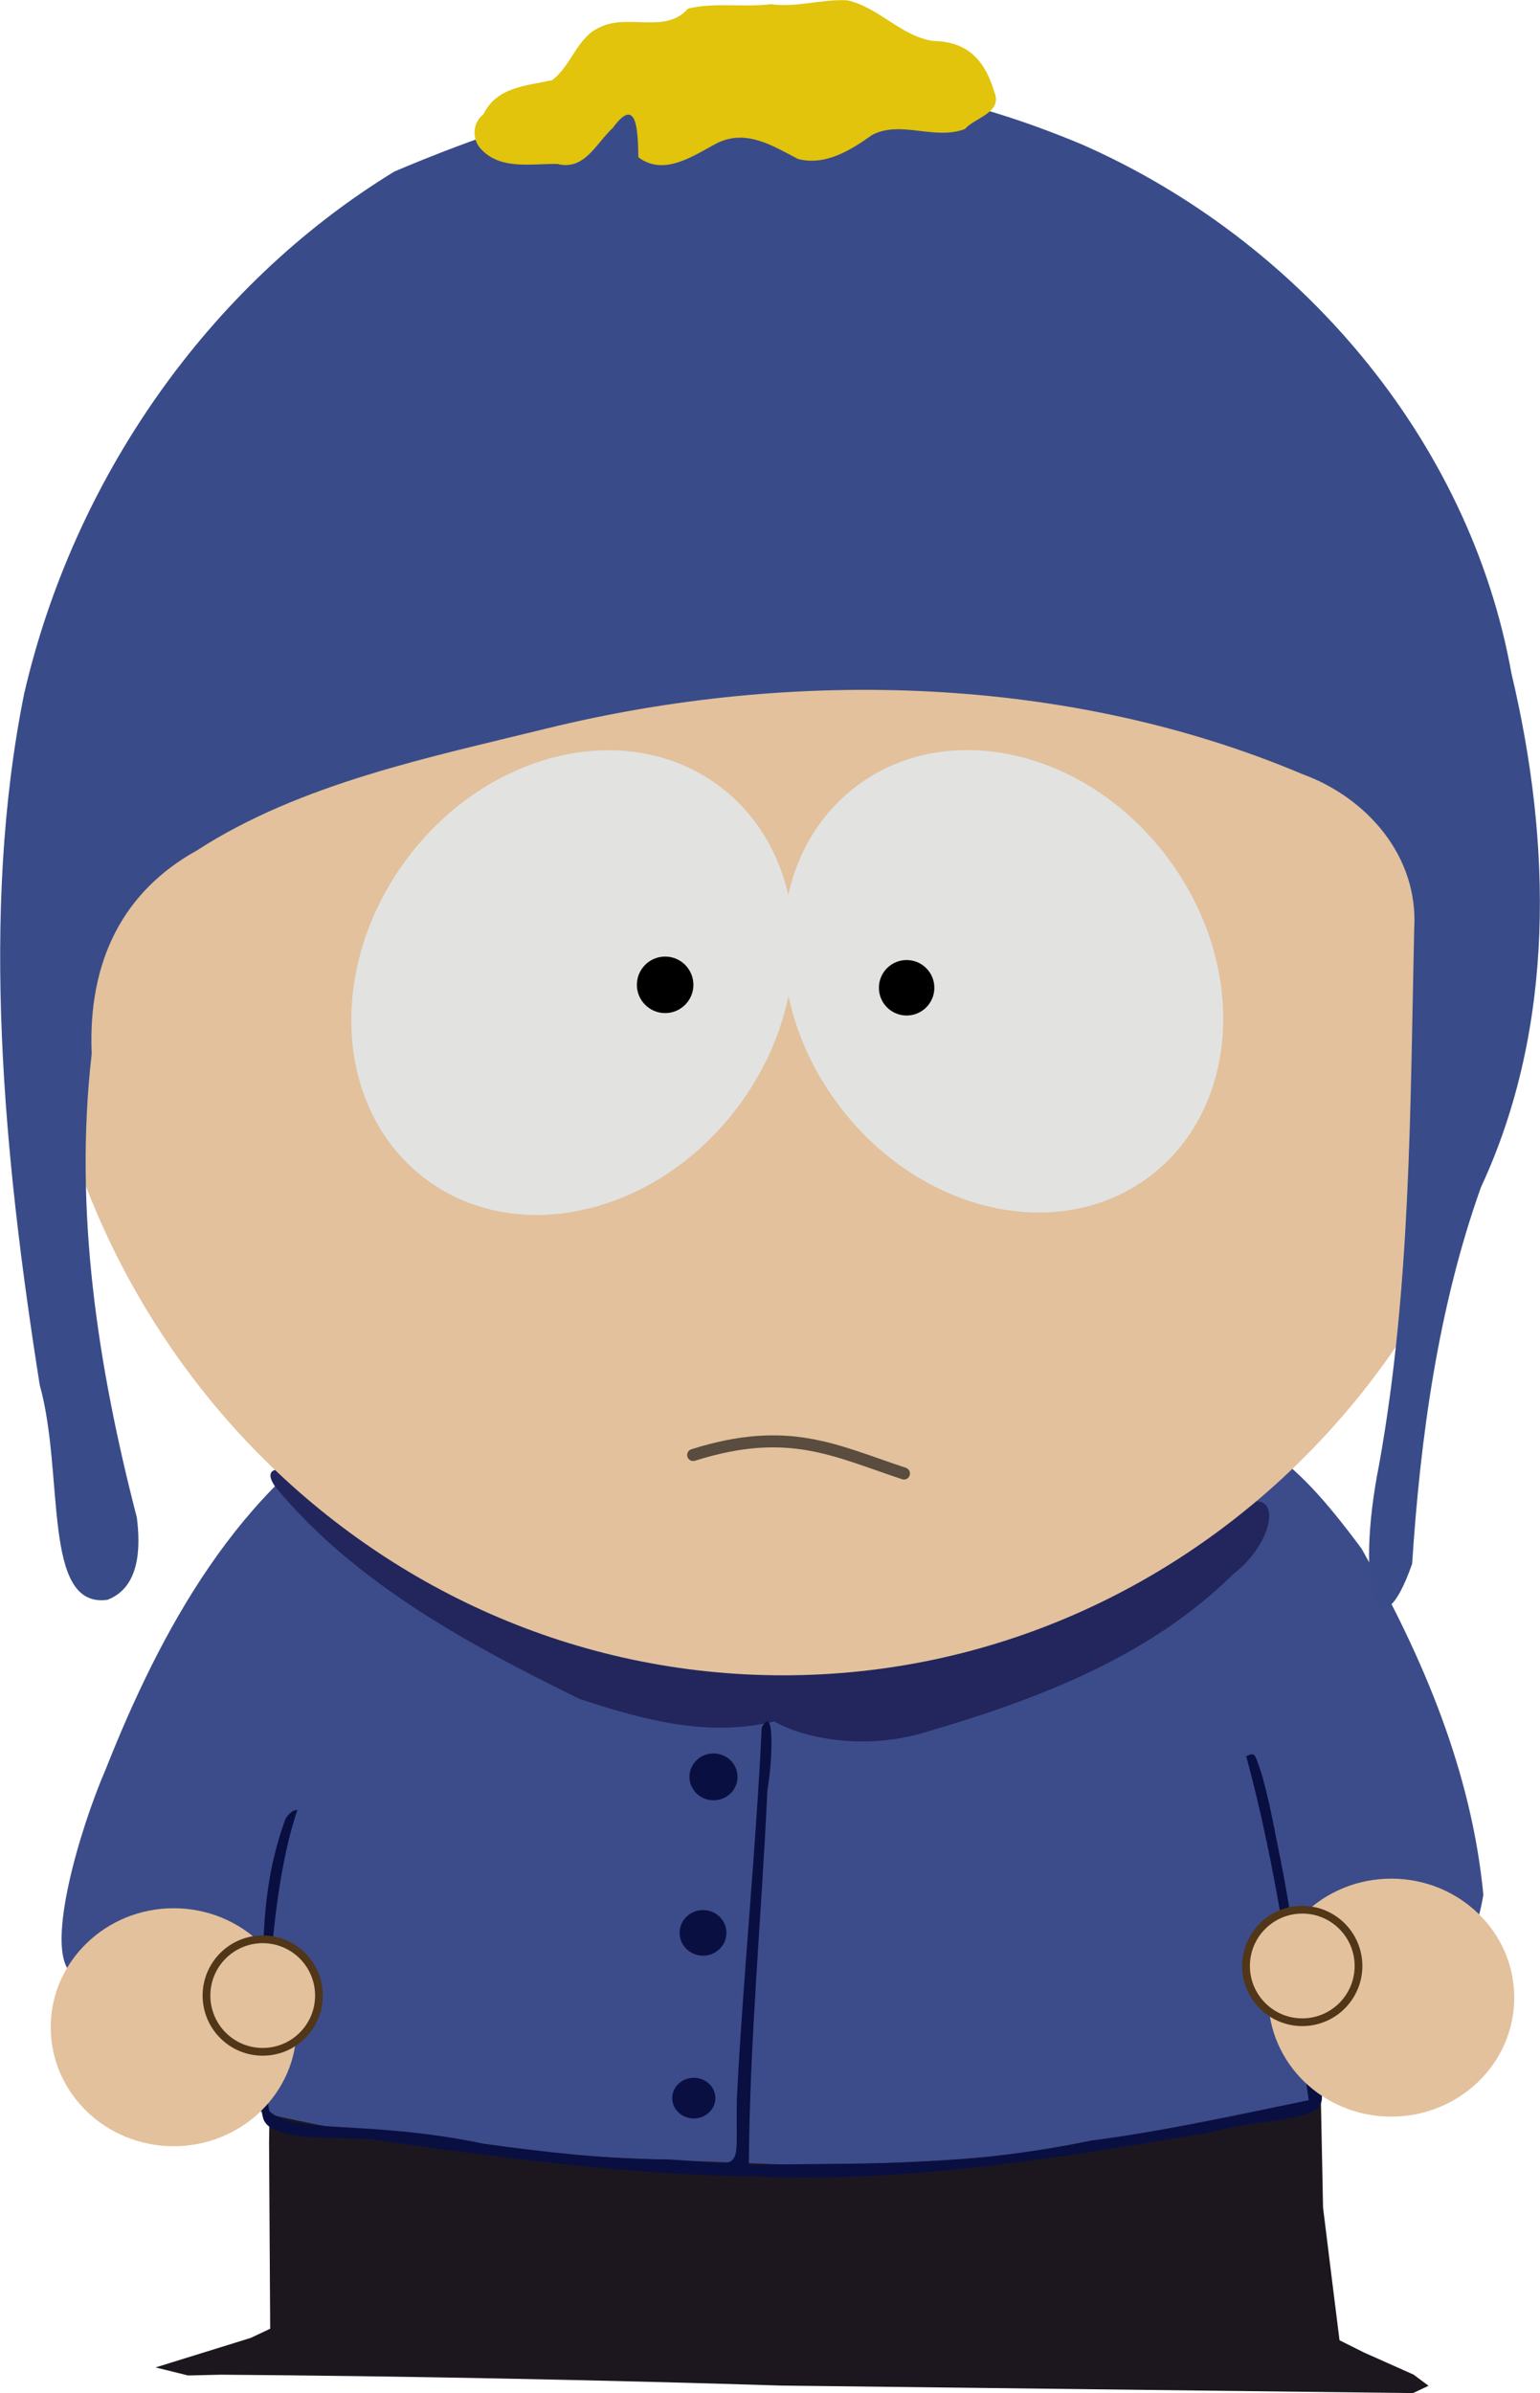 <?xml version="1.0" encoding="UTF-8" standalone="no"?>
<!-- Created with Inkscape (http://www.inkscape.org/) -->

<svg
   xmlns:dc="http://purl.org/dc/elements/1.1/"
   xmlns:cc="http://creativecommons.org/ns#"
   xmlns:rdf="http://www.w3.org/1999/02/22-rdf-syntax-ns#"
   xmlns:svg="http://www.w3.org/2000/svg"
   xmlns="http://www.w3.org/2000/svg"
   xmlns:sodipodi="http://sodipodi.sourceforge.net/DTD/sodipodi-0.dtd"
   xmlns:inkscape="http://www.inkscape.org/namespaces/inkscape"
   width="10000"
   height="15530"
   id="svg2"
   version="1.1"
   inkscape:version="0.48.2 r9819"
   sodipodi:docname="Craig.svg"
   inkscape:output_extension="org.inkscape.output.svg.inkscape">
  <defs
     id="defs4">
    <inkscape:perspective
       sodipodi:type="inkscape:persp3d"
       inkscape:vp_x="0 : 526.18109 : 1"
       inkscape:vp_y="0 : 1000 : 0"
       inkscape:vp_z="744.09448 : 526.18109 : 1"
       inkscape:persp3d-origin="372.04724 : 350.78739 : 1"
       id="perspective10" />
    <inkscape:perspective
       id="perspective2884"
       inkscape:persp3d-origin="0.5 : 0.33333333 : 1"
       inkscape:vp_z="1 : 0.5 : 1"
       inkscape:vp_y="0 : 1000 : 0"
       inkscape:vp_x="0 : 0.5 : 1"
       sodipodi:type="inkscape:persp3d" />
  </defs>
  <sodipodi:namedview
     id="base"
     pagecolor="#ffffff"
     bordercolor="#666666"
     borderopacity="1.0"
     inkscape:pageopacity="0.0"
     inkscape:pageshadow="2"
     inkscape:zoom="0.046030958"
     inkscape:cx="3246.4773"
     inkscape:cy="6735.031"
     inkscape:document-units="px"
     inkscape:current-layer="layer1"
     showgrid="false"
     inkscape:window-width="1920"
     inkscape:window-height="1032"
     inkscape:window-x="-6"
     inkscape:window-y="-6"
     inkscape:window-maximized="1"
     fit-margin-top="1"
     fit-margin-left="1"
     fit-margin-right="1"
     fit-margin-bottom="1"
     inkscape:snap-page="true" />
  <g
     inkscape:label="Layer 1"
     inkscape:groupmode="layer"
     id="layer1"
     transform="translate(-35.269,9776.64)">
    <g
       id="g3803"
       transform="matrix(18.571,0,0,18.565,-1611.25,-11526.07)">
      <path
         sodipodi:nodetypes="ccccccccccccccccc"
         id="path2890"
         d="m 588.166,928.131 -5.435,2.545 -220.98,-2.624 c -61.734,-1.947 -133.653,-3.356 -195.887,-3.802 l -11.459,0.267 -11.35,-2.811 33.251,-10.307 6.827,-3.213 -0.393,-64.829 0.375,-25.891 367.167,-0.938 0.997,49.351 3.318,26.822 2.439,19.512 8.63,4.315 17.261,7.692 5.239,3.911 z"
         style="fill:#1c171f;fill-opacity:1;stroke:none"
         inkscape:connector-curvature="0" />
      <g
         id="g3771">
        <path
           style="fill:#3c4c8a;fill-opacity:1;stroke:none"
           d="m 180.915,832.842 c 64.678,15.04 119.161,15.321 181.792,17.957 62.583,0.34 125.543,-5.771 185.992,-22.478 22.861,-20.456 53.682,-38.867 58.622,-71.889 -4.119,-42.752 -20.853,-82.641 -42.581,-120.908 -25.44,-34.281 -37.741,-41.731 -80.708,-54.364 -85.631,-26.451 -181.626,-29.313 -265.106,6.11 -46.962,26.721 -74.041,76.717 -93.297,125.332 -9.219,21.329 -21.049,61.774 -12.472,70.863 13.26,15.937 33.991,27.358 51.584,39.079 4.805,3.001 7.235,5.222 16.175,10.298 z"
           id="path3664"
           sodipodi:nodetypes="ccccccccccc"
           inkscape:connector-curvature="0" />
        <path
           style="fill:#22265c;fill-opacity:1;stroke:none"
           d="m 185.141,614.21 c 28.04,33.637 67.467,54.869 106.159,73.837 23.424,7.721 45.13,13.332 68.078,7.886 10.496,5.954 31.64,10.151 52.555,3.833 38.86,-11.32 78.491,-26.238 107.819,-55.224 17.087,-13.218 17.899,-35.98 -3.544,-20.249 -36.607,21.067 -75.567,39.433 -117.18,47.797 -36.021,4.189 -72.326,-1.778 -107.512,-9.19 -17.374,-6.026 -32.615,-16.732 -49.352,-24.224 -16.464,-8.183 -32.122,-17.96 -46.968,-28.71 -4.481,-2.361 -16.655,-4.864 -10.053,4.244 z"
           id="path3736"
           sodipodi:nodetypes="ccccccccccc"
           inkscape:connector-curvature="0" />
        <path
           sodipodi:type="arc"
           style="fill:#0a0f41;fill-opacity:1;stroke:none"
           id="path3757"
           sodipodi:cx="334.48276"
           sodipodi:cy="769.81909"
           sodipodi:rx="8.1896553"
           sodipodi:ry="7.9741378"
           d="m 342.672,769.819 c 0,4.404 -3.667,7.974 -8.19,7.974 -4.523,0 -8.19,-3.57 -8.19,-7.974 0,-4.404 3.667,-7.974 8.19,-7.974 4.523,0 8.19,3.57 8.19,7.974 z" />
        <path
           sodipodi:type="arc"
           style="fill:#0a0f41;fill-opacity:1;stroke:none"
           id="path3759"
           sodipodi:cx="338.14655"
           sodipodi:cy="715.29321"
           sodipodi:rx="8.4051723"
           sodipodi:ry="8.1896553"
           d="m 346.552,715.293 c 0,4.523 -3.763,8.19 -8.405,8.19 -4.642,0 -8.405,-3.667 -8.405,-8.19 0,-4.523 3.763,-8.19 8.405,-8.19 4.642,0 8.405,3.667 8.405,8.19 z" />
        <path
           sodipodi:type="arc"
           style="fill:#0a0f41;fill-opacity:1;stroke:none"
           id="path3761"
           sodipodi:cx="331.25"
           sodipodi:cy="827.5777"
           sodipodi:rx="7.5431032"
           sodipodi:ry="7.1120691"
           d="m 338.793,827.578 c 0,3.928 -3.377,7.112 -7.543,7.112 -4.166,0 -7.543,-3.184 -7.543,-7.112 0,-3.928 3.377,-7.112 7.543,-7.112 4.166,0 7.543,3.184 7.543,7.112 z" />
        <path
           style="fill:#0a0f41;fill-opacity:1;stroke:none"
           d="m 192.663,726.927 c -11.991,34.129 -11.82,104.979 -9.554,105.446 8.824,7.921 34.125,2.676 74.682,11.141 21.125,2.923 43.167,5.449 64.549,5.479 27.957,1.589 23.423,6.353 23.96,-21.11 2.084,-41.647 6.778,-88.091 8.688,-129.747 4.599,-9.087 3.815,11.597 2.002,21.798 -1.996,43.678 -6.221,87.268 -6.486,131.02 40.582,-0.972 72.989,1.103 119.759,-8.565 24.631,-3.112 51.698,-9.089 76.001,-14.094 -5.602,-39.356 -11.214,-81.139 -21.856,-120.21 1.22,-0.45 2.506,-1.623 3.448,0.671 3.677,8.958 6.331,24.681 7.976,32.577 5.638,27.584 8.709,56.072 14.735,83.56 2.918,11.657 -13.892,8.359 -40.035,14.947 -51.885,8.682 -104.207,17.351 -157.018,15.161 -45.34,-0.569 -90.368,-6.628 -135.167,-13.001 -12.52,-0.973 -35.818,1.015 -37.753,-7.708 -3.007,-12.06 0.544,-27.315 -0.023,-39.757 -0.175,-23.052 0.008,-43.093 7.94,-64.615 0.939,-1.41 2.34,-3.229 4.153,-2.993 z"
           id="path3763"
           sodipodi:nodetypes="cccccccccccsccccccccc"
           inkscape:connector-curvature="0" />
      </g>
      <g
         id="g3705">
        <path
           sodipodi:type="arc"
           style="fill:#e2c19c;fill-opacity:1;stroke:none"
           id="path3701"
           sodipodi:cx="574.76636"
           sodipodi:cy="792.08179"
           sodipodi:rx="42.990654"
           sodipodi:ry="41.588783"
           d="m 617.757,792.082 c 0,22.969 -19.248,41.589 -42.991,41.589 -23.743,0 -42.991,-18.62 -42.991,-41.589 0,-22.969 19.248,-41.589 42.991,-41.589 23.743,0 42.991,18.62 42.991,41.589 z"
           transform="translate(0.375,0.375)" />
        <path
           sodipodi:type="arc"
           style="fill:#e2c19c;fill-opacity:1;stroke:#513617;stroke-width:2.7;stroke-miterlimit:4;stroke-opacity:1;stroke-dasharray:none"
           id="path3703"
           sodipodi:cx="540.63672"
           sodipodi:cy="784.01013"
           sodipodi:rx="19.662922"
           sodipodi:ry="19.662922"
           d="m 560.3,784.01 c 0,10.86 -8.803,19.663 -19.663,19.663 -10.86,0 -19.663,-8.803 -19.663,-19.663 0,-10.86 8.803,-19.663 19.663,-19.663 10.86,0 19.663,8.803 19.663,19.663 z"
           transform="translate(3.371,-2.622)" />
      </g>
      <path
         transform="matrix(0.962,0,0,0.977,-10.623,20.524)"
         d="m 660.748,396.287 c 0,153.814 -122.18,278.505 -272.897,278.505 -150.717,0 -272.897,-124.691 -272.897,-278.505 0,-153.814 122.18,-278.505 272.897,-278.505 150.717,0 272.897,124.691 272.897,278.505 z"
         sodipodi:ry="278.50467"
         sodipodi:rx="272.89719"
         sodipodi:cy="396.28741"
         sodipodi:cx="387.85046"
         id="path3699"
         style="fill:#e2c19c;fill-opacity:1;stroke:none"
         sodipodi:type="arc" />
      <path
         sodipodi:nodetypes="cccccccccccccccc"
         id="path3746"
         d="M 126.224,653.411 C 103.233,656.552 111.308,609.568 102.551,578.325 89.954,498.601 81.665,413.268 97.112,336.681 114.326,262.198 161.079,194.208 226.564,154.183 c 94.368,-40.049 163.533,-41.714 240.603,-9.376 75.401,33.224 135.298,102.745 149.989,184.836 14.054,59.19 15.465,123.376 -10.671,179.568 -14.96,41.896 -21.174,87.422 -24.061,131.62 -11.777,33.514 -20.118,8.43 -11.535,-34.741 11.107,-61.719 10.846,-124.792 12.255,-187.245 1.561,-25.243 -16.446,-45.792 -39.091,-54.035 -80.863,-34.215 -176.894,-37.408 -264.545,-15.882 -39.924,9.867 -85.689,19.021 -122.051,42.587 -25.547,14.151 -38.122,38.385 -36.739,71.061 -6.276,54.76 2.122,109.238 15.785,162.047 1.297,10.187 1.23,24.378 -10.28,28.787 z"
         style="fill:#394c89;fill-opacity:1;stroke:none"
         inkscape:connector-curvature="0" />
      <path
         sodipodi:nodetypes="ccccccccccccccccc"
         id="path3753"
         d="m 257.692,134.18 c 4.697,-9.614 15.044,-9.953 24.01,-11.908 6.9,-5.215 8.679,-15.088 16.871,-18.58 9.694,-4.741 23.014,2.493 30.616,-6.436 9.521,-2.302 19.52,-0.338 28.983,-1.565 8.655,1.301 18.08,-1.838 26.716,-1.356 11.061,2.439 18.784,12.6 30.159,14.234 13.174,0.172 18.435,8.266 21.304,17.878 2.992,7.176 -7.025,8.996 -10.275,12.871 -10.708,4.086 -22.39,-3.199 -32.501,2.099 -7.45,5.333 -16.374,10.863 -25.866,8.383 -8.726,-4.476 -18.002,-10.622 -28.385,-5.513 -8.179,4.328 -18.384,11.692 -27.437,4.927 -0.221,-7.954 -0.172,-22.326 -8.925,-10.303 -5.907,5.458 -9.914,15.094 -19.447,12.619 -9.212,-0.115 -20.395,2.291 -27.128,-5.718 -2.773,-3.498 -2.332,-8.839 1.304,-11.633 z"
         style="fill:#e1c40b;fill-opacity:1;stroke:none"
         inkscape:connector-curvature="0" />
      <g
         id="g3791">
        <path
           transform="matrix(-0.79,0.588,0.588,0.79,423.392,-97.217)"
           d="m 384.052,445.035 c 0,47.849 -32.71,86.638 -73.06,86.638 -40.35,0 -73.06,-38.789 -73.06,-86.638 0,-47.849 32.71,-86.638 73.06,-86.638 40.35,0 73.06,38.789 73.06,86.638 z"
           sodipodi:ry="86.637932"
           sodipodi:rx="73.060349"
           sodipodi:cy="445.03461"
           sodipodi:cx="310.99139"
           id="path3781"
           style="fill:#e2e2e1;fill-opacity:1;stroke:none"
           sodipodi:type="arc" />
        <path
           sodipodi:type="arc"
           style="fill:#000000;fill-opacity:1;stroke:none"
           id="path3783"
           sodipodi:cx="404.95691"
           sodipodi:cy="438.78461"
           sodipodi:rx="10.560346"
           sodipodi:ry="10.560345"
           d="m 415.517,438.785 c 0,5.832 -4.728,10.56 -10.56,10.56 -5.832,0 -10.56,-4.728 -10.56,-10.56 0,-5.832 4.728,-10.56 10.56,-10.56 5.832,0 10.56,4.728 10.56,10.56 z"
           transform="matrix(0.918,0,0,0.918,33.92,36.681)" />
      </g>
      <g
         transform="matrix(1.019,0,0,1.019,-6.937,-9.821)"
         id="g3787">
        <path
           sodipodi:type="arc"
           style="fill:#e2e2e1;fill-opacity:1;stroke:none"
           id="path3779"
           sodipodi:cx="310.99139"
           sodipodi:cy="445.03461"
           sodipodi:rx="73.060349"
           sodipodi:ry="86.637932"
           d="m 384.052,445.035 c 0,47.849 -32.71,86.638 -73.06,86.638 -40.35,0 -73.06,-38.789 -73.06,-86.638 0,-47.849 32.71,-86.638 73.06,-86.638 40.35,0 73.06,38.789 73.06,86.638 z"
           transform="matrix(0.779,0.58,-0.58,0.779,306.14,-87.897)" />
        <path
           transform="matrix(0.918,0,0,0.918,-49.701,37.112)"
           d="m 415.517,438.785 c 0,5.832 -4.728,10.56 -10.56,10.56 -5.832,0 -10.56,-4.728 -10.56,-10.56 0,-5.832 4.728,-10.56 10.56,-10.56 5.832,0 10.56,4.728 10.56,10.56 z"
           sodipodi:ry="10.560345"
           sodipodi:rx="10.560346"
           sodipodi:cy="438.78461"
           sodipodi:cx="404.95691"
           id="path3785"
           style="fill:#000000;fill-opacity:1;stroke:none"
           sodipodi:type="arc" />
      </g>
      <path
         sodipodi:nodetypes="ccc"
         id="path3795"
         d="m 331.034,602.793 c 33.274,-10.505 49.551,-1.509 73.707,6.466 l 0,0"
         style="opacity:0.602;fill:none;stroke:#000000;stroke-width:4.2;stroke-linecap:round;stroke-linejoin:miter;stroke-miterlimit:4;stroke-opacity:1;stroke-dasharray:none"
         inkscape:connector-curvature="0" />
      <g
         transform="matrix(-1,0,0,1,724.531,10.345)"
         id="g3797">
        <path
           transform="translate(0.375,0.375)"
           d="m 617.757,792.082 c 0,22.969 -19.248,41.589 -42.991,41.589 -23.743,0 -42.991,-18.62 -42.991,-41.589 0,-22.969 19.248,-41.589 42.991,-41.589 23.743,0 42.991,18.62 42.991,41.589 z"
           sodipodi:ry="41.588783"
           sodipodi:rx="42.990654"
           sodipodi:cy="792.08179"
           sodipodi:cx="574.76636"
           id="path3799"
           style="fill:#e2c19c;fill-opacity:1;stroke:none"
           sodipodi:type="arc" />
        <path
           transform="translate(3.371,-2.622)"
           d="m 560.3,784.01 c 0,10.86 -8.803,19.663 -19.663,19.663 -10.86,0 -19.663,-8.803 -19.663,-19.663 0,-10.86 8.803,-19.663 19.663,-19.663 10.86,0 19.663,8.803 19.663,19.663 z"
           sodipodi:ry="19.662922"
           sodipodi:rx="19.662922"
           sodipodi:cy="784.01013"
           sodipodi:cx="540.63672"
           id="path3801"
           style="fill:#e2c19c;fill-opacity:1;stroke:#513617;stroke-width:2.7;stroke-miterlimit:4;stroke-opacity:1;stroke-dasharray:none"
           sodipodi:type="arc" />
      </g>
    </g>
  </g>
</svg>
